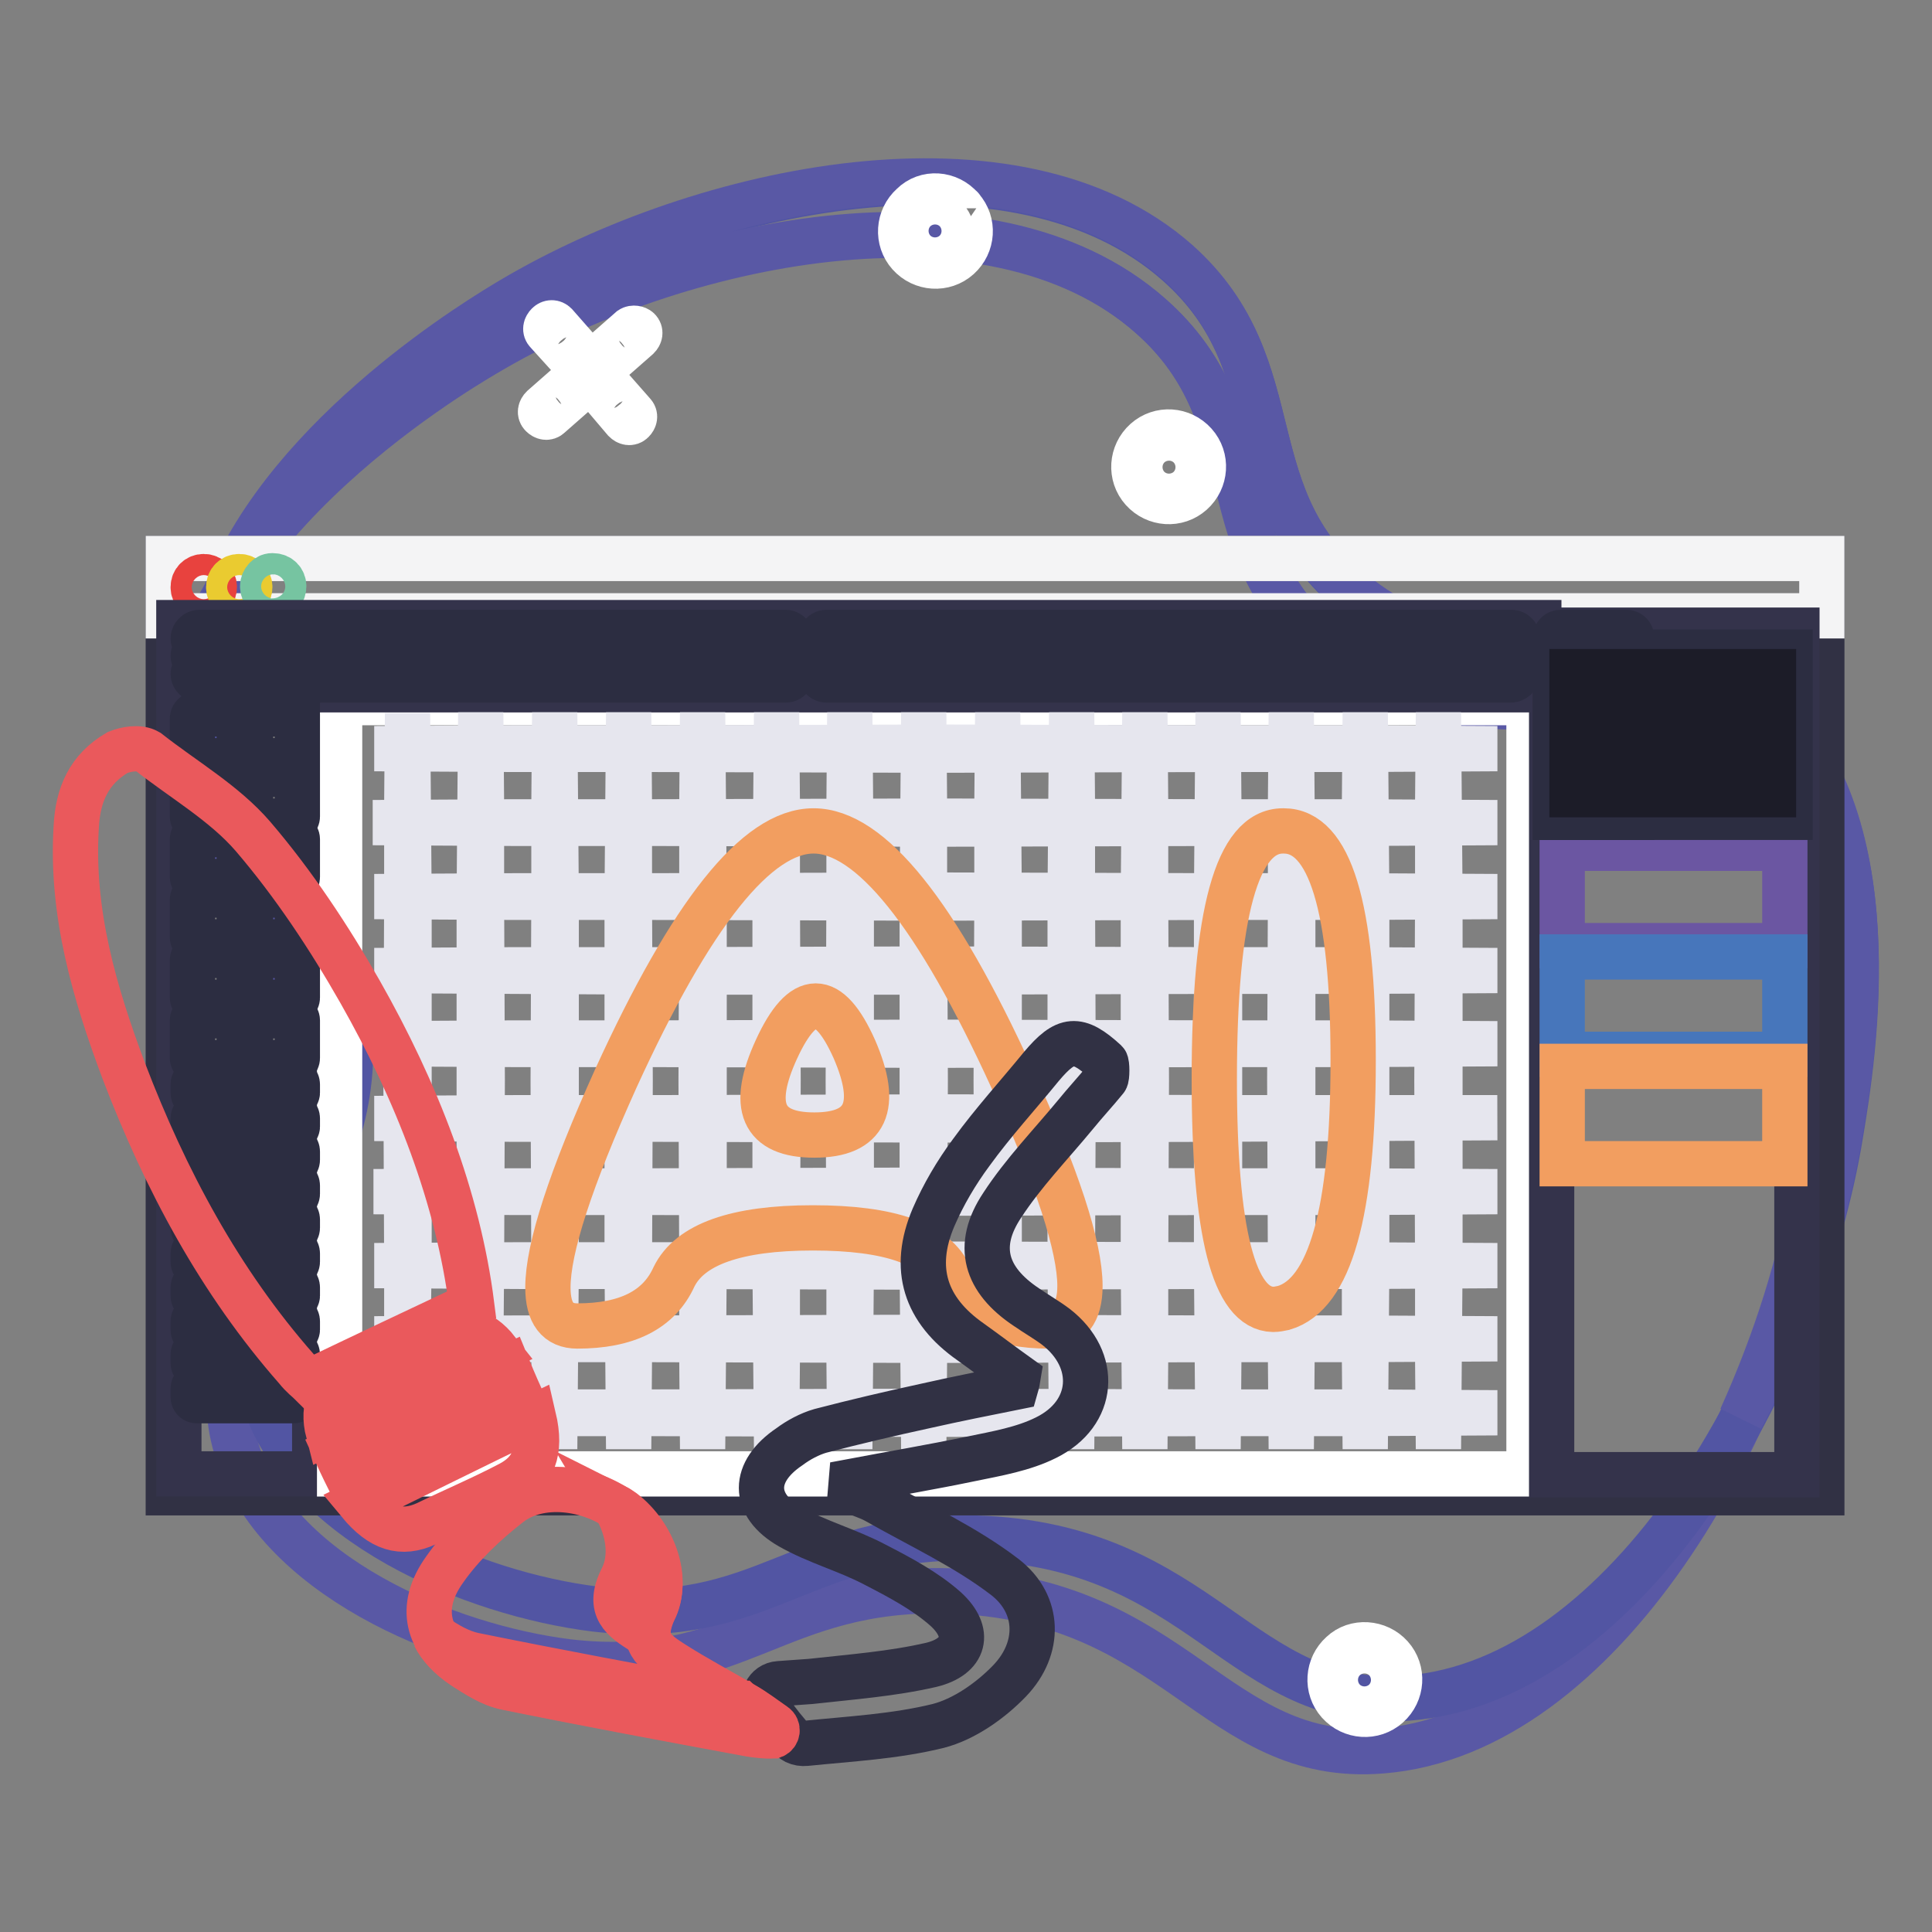 <?xml version="1.0" encoding="utf-8"?>
<!-- Svg Vector Icons : http://www.onlinewebfonts.com/icon -->
<!DOCTYPE svg PUBLIC "-//W3C//DTD SVG 1.1//EN" "http://www.w3.org/Graphics/SVG/1.1/DTD/svg11.dtd">
<svg version="1.1" xmlns="http://www.w3.org/2000/svg" xmlns:xlink="http://www.w3.org/1999/xlink" x="0px" y="0px" viewBox="0 0 256 256" enable-background="new 0 0 256 256" xml:space="preserve">
<rect x="0" y="0" width="256" height="256" fill="#808080" stroke="none"/>
<g> <path stroke-width="6" fill-opacity="0" stroke="#5958a5"  d="M31.3,191.9c-5.3-17.6,14.1-26.4,11.4-50.3c-2.4-21.1-17.8-23.7-18.7-41.7c-1.4-28.3,35.9-50.4,40.3-53 c25.2-15,66.8-23.9,88.2-5c15.9,14,7,31.3,24.3,44.6c18.8,14.3,37.5,0.3,53.2,13.8c17.3,14.8,12.1,46.7,10.4,56.9 c-5.3,32.1-28.2,72.5-57.3,74.8c-22.2,1.8-27.1-20.3-57.4-21.2c-23.1-0.6-27.8,12-50.4,9.4C59.2,218.2,36.4,208.8,31.3,191.9 L31.3,191.9z"/> <path stroke-width="6" fill-opacity="0" stroke="#5255a3"  d="M34.8,184.9c-5.3-17.6,14.1-26.4,11.4-50.3c-2.4-21.1-17.8-23.7-18.7-41.7c-1.4-28.3,35.9-50.4,40.3-53 c25.2-15,66.8-23.9,88.2-5c15.9,14,7,31.3,24.3,44.6c18.8,14.3,37.5,0.3,53.2,13.8c17.3,14.8,12.1,46.7,10.4,56.9 c-5.2,32.1-28.2,72.5-57.3,74.8c-22.2,1.8-27.1-20.3-57.4-21.2c-23.1-0.6-27.8,12-50.4,9.4C62.7,211.2,39.9,201.8,34.8,184.9z"/> <path stroke-width="6" fill-opacity="0" stroke="#5958a5"  d="M38.9,163.3c-0.9,1.6-1.7,3.2-2.4,4.8C37.3,166.5,38.1,165,38.9,163.3z M233.5,93.1 c-15.7-13.5-34.4,0.5-53.2-13.8c-17.3-13.2-8.5-30.5-24.3-44.6c-21.4-18.9-62.9-10-88.2,5C64.1,41.9,38.4,57.2,30,78.3 c10.5-17.4,31-29.6,34.2-31.5c25.2-15,66.8-23.9,88.2-5c15.9,14,7,31.3,24.3,44.6c18.8,14.3,37.5,0.3,53.2,13.8 c17.3,14.8,12.1,46.7,10.4,56.9c-1.6,9.9-5,20.6-9.6,30.8c6.5-12.1,11.1-25.5,13.1-37.8C245.6,139.8,250.8,107.9,233.5,93.1z"/> <path stroke-width="6" fill-opacity="0" stroke="#ffffff"  d="M158.3,58.8c1.7,1.9,1.5,4.8-0.4,6.5c-1.9,1.7-4.8,1.5-6.5-0.4c-1.7-1.9-1.5-4.8,0.4-6.5 C153.7,56.7,156.6,56.9,158.3,58.8C158.3,58.8,158.3,58.8,158.3,58.8z M153.3,63.3c0.8,0.9,2.1,1,3,0.2s1-2.1,0.2-3 c-0.8-0.9-2.1-1-3-0.2C152.6,61.1,152.5,62.4,153.3,63.3z M184.3,219.5c1.7,1.9,1.5,4.8-0.4,6.5c-1.9,1.7-4.8,1.5-6.5-0.4 c-1.7-1.9-1.5-4.8,0.4-6.5C179.6,217.4,182.6,217.6,184.3,219.5C184.3,219.5,184.3,219.5,184.3,219.5z M179.2,224 c0.8,0.9,2.1,1,3,0.2c0.9-0.8,1-2.1,0.2-3c-0.8-0.9-2.1-1-3-0.2C178.5,221.8,178.4,223.1,179.2,224z M127.4,27.6 c1.7,1.9,1.5,4.8-0.4,6.5c-1.9,1.7-4.8,1.5-6.5-0.4c-1.7-1.9-1.5-4.8,0.4-6.5C122.7,25.4,125.7,25.6,127.4,27.6 C127.3,27.5,127.4,27.5,127.4,27.6z M122.3,32c0.8,0.9,2.1,1,3,0.2c0.9-0.8,1-2.1,0.2-3s-2.1-1-3-0.2S121.5,31.1,122.3,32z  M76.2,51.2c0.3,0.3,0.2,0.7-0.1,1l-3.3,2.9c-0.3,0.3-0.7,0.2-1-0.1c-0.3-0.3-0.2-0.7,0.1-1l3.3-2.9C75.5,50.9,75.9,50.9,76.2,51.2 z M84.6,43.7c0.3,0.3,0.2,0.7-0.1,1l-3.3,2.9c-0.3,0.3-0.7,0.2-1-0.1c-0.3-0.3-0.2-0.7,0.1-1l3.3-2.9 C83.9,43.4,84.4,43.5,84.6,43.7z M73.6,43l2.9,3.3c0.3,0.3,0.2,0.7-0.1,1c-0.3,0.3-0.7,0.2-1-0.1L72.5,44c-0.3-0.3-0.2-0.7,0.1-1 C72.9,42.7,73.3,42.7,73.6,43z M81,51.5l2.9,3.3c0.3,0.3,0.2,0.7-0.1,1c-0.3,0.3-0.7,0.2-1-0.1L80,52.4c-0.3-0.3-0.2-0.7,0.1-1 C80.3,51.2,80.7,51.2,81,51.5z"/> <path stroke-width="6" fill-opacity="0" stroke="#313144"  d="M22.3,74h219.1v123.8H22.3V74z"/> <path stroke-width="6" fill-opacity="0" stroke="#f4f4f5"  d="M22.3,74h219.1v7.6H22.3V74z"/> <path stroke-width="6" fill-opacity="0" stroke="#e8423e"  d="M25.6,77.8c0,0.8,0.6,1.4,1.4,1.4c0.8,0,1.4-0.6,1.4-1.4c0-0.8-0.6-1.4-1.4-1.4 C26.2,76.4,25.6,77,25.6,77.8z"/> <path stroke-width="6" fill-opacity="0" stroke="#eacb30"  d="M30.3,77.8c0,0.8,0.6,1.4,1.4,1.4c0.8,0,1.4-0.6,1.4-1.4c0-0.8-0.6-1.4-1.4-1.4 C30.9,76.4,30.3,77,30.3,77.8z"/> <path stroke-width="6" fill-opacity="0" stroke="#76c4a1"  d="M34.8,77.7c0,0.8,0.6,1.4,1.4,1.4c0.8,0,1.4-0.6,1.4-1.4c0-0.8-0.6-1.4-1.4-1.4 C35.5,76.2,34.8,76.9,34.8,77.7L34.8,77.7z"/> <path stroke-width="6" fill-opacity="0" stroke="#34334b"  d="M23.7,93.1h18v102.2h-18V93.1z"/> <path stroke-width="6" fill-opacity="0" stroke="#ffffff"  d="M45,93.1h157.6v102.2H45V93.1z"/> <path stroke-width="6" fill-opacity="0" stroke="#34334b"  d="M23.7,82.5h180.2v8.9H23.7V82.5z M205.6,83.5h32.5v25.6h-32.5V83.5z M205.6,111.1h32.5v84.3h-32.5V111.1z" /> <path stroke-width="6" fill-opacity="0" stroke="#6b56a2"  d="M207,112.4h29.5v12.9H207V112.4z"/> <path stroke-width="6" fill-opacity="0" stroke="#4776bb"  d="M207,126.8h29.5v12.9H207V126.8z"/> <path stroke-width="6" fill-opacity="0" stroke="#f29e60"  d="M207,141.3h29.5v12.9H207V141.3z"/> <path stroke-width="6" fill-opacity="0" stroke="#2c2d41"  d="M31.1,100.8h-5c-0.3,0-0.6-0.3-0.6-0.6v-5c0-0.3,0.3-0.6,0.6-0.6h5c0.3,0,0.6,0.3,0.6,0.6v5 C31.7,100.5,31.5,100.8,31.1,100.8z M104.1,85.4H26.4c-0.4,0-0.8-0.4-0.8-0.8c0-0.4,0.4-0.8,0.8-0.8h77.7c0.4,0,0.8,0.4,0.8,0.8 C104.9,85,104.6,85.4,104.1,85.4z M104.1,87.7H26.4c-0.4,0-0.8-0.4-0.8-0.8c0-0.4,0.4-0.8,0.8-0.8h77.7c0.4,0,0.8,0.4,0.8,0.8 C104.9,87.4,104.6,87.7,104.1,87.7z M104.1,90.1H26.4c-0.4,0-0.8-0.4-0.8-0.8c0-0.4,0.4-0.8,0.8-0.8h77.7c0.4,0,0.8,0.4,0.8,0.8 C104.9,89.7,104.6,90.1,104.1,90.1z M200.2,85.4h-90.7c-0.4,0-0.8-0.4-0.8-0.8c0-0.4,0.4-0.8,0.8-0.8h90.8c0.4,0,0.8,0.4,0.8,0.8 S200.6,85.4,200.2,85.4L200.2,85.4z M200.2,87.7h-90.7c-0.4,0-0.8-0.4-0.8-0.8c0-0.4,0.4-0.8,0.8-0.8h90.8c0.4,0,0.8,0.4,0.8,0.8 S200.6,87.7,200.2,87.7L200.2,87.7z M200.2,90.1h-90.7c-0.4,0-0.8-0.4-0.8-0.8c0-0.4,0.4-0.8,0.8-0.8h90.8c0.4,0,0.8,0.4,0.8,0.8 S200.6,90.1,200.2,90.1L200.2,90.1z M33.2,94.6h6.2v6.2h-6.2V94.6z M31.1,108.8h-5c-0.3,0-0.6-0.3-0.6-0.6v-5 c0-0.3,0.3-0.6,0.6-0.6h5c0.3,0,0.6,0.3,0.6,0.6v5C31.7,108.5,31.5,108.8,31.1,108.8z M38.8,108.8h-5c-0.3,0-0.6-0.3-0.6-0.6v-5 c0-0.3,0.3-0.6,0.6-0.6h5c0.3,0,0.6,0.3,0.6,0.6v5C39.4,108.5,39.1,108.8,38.8,108.8z M31.1,116.8h-5c-0.3,0-0.6-0.3-0.6-0.6v-5 c0-0.3,0.3-0.6,0.6-0.6h5c0.3,0,0.6,0.3,0.6,0.6v5C31.7,116.6,31.5,116.8,31.1,116.8z M38.8,116.8h-5c-0.3,0-0.6-0.3-0.6-0.6v-5 c0-0.3,0.3-0.6,0.6-0.6h5c0.3,0,0.6,0.3,0.6,0.6v5C39.4,116.6,39.1,116.8,38.8,116.8z M31.1,124.8h-5c-0.3,0-0.6-0.3-0.6-0.6v-5 c0-0.3,0.3-0.6,0.6-0.6h5c0.3,0,0.6,0.3,0.6,0.6v5C31.7,124.5,31.5,124.8,31.1,124.8z M38.8,124.8h-5c-0.3,0-0.6-0.3-0.6-0.6v-5 c0-0.3,0.3-0.6,0.6-0.6h5c0.3,0,0.6,0.3,0.6,0.6v5C39.4,124.6,39.1,124.8,38.8,124.8z M31.1,132.8h-5c-0.3,0-0.6-0.3-0.6-0.6v-5 c0-0.3,0.3-0.6,0.6-0.6h5c0.3,0,0.6,0.3,0.6,0.6v5C31.7,132.5,31.5,132.8,31.1,132.8z M38.8,132.8h-5c-0.3,0-0.6-0.3-0.6-0.6v-5 c0-0.3,0.3-0.6,0.6-0.6h5c0.3,0,0.6,0.3,0.6,0.6v5C39.4,132.5,39.1,132.8,38.8,132.8z M31.1,140.8h-5c-0.3,0-0.6-0.3-0.6-0.6v-5 c0-0.3,0.3-0.6,0.6-0.6h5c0.3,0,0.6,0.3,0.6,0.6v5C31.7,140.5,31.5,140.8,31.1,140.8z M38.8,140.8h-5c-0.3,0-0.6-0.3-0.6-0.6v-5 c0-0.3,0.3-0.6,0.6-0.6h5c0.3,0,0.6,0.3,0.6,0.6v5C39.4,140.5,39.1,140.8,38.8,140.8z M38.9,145.3H26.1c-0.3,0-0.5-0.2-0.5-0.5 v-1.1c0-0.3,0.2-0.5,0.5-0.5h12.8c0.3,0,0.5,0.2,0.5,0.5v1.1C39.4,145,39.1,145.3,38.9,145.3z M38.9,149.8H26.1 c-0.3,0-0.5-0.2-0.5-0.5v-1.1c0-0.3,0.2-0.5,0.5-0.5h12.8c0.3,0,0.5,0.2,0.5,0.5v1.1C39.4,149.5,39.1,149.8,38.9,149.8z  M38.9,154.2H26.1c-0.3,0-0.5-0.2-0.5-0.5v-1.1c0-0.3,0.2-0.5,0.5-0.5h12.8c0.3,0,0.5,0.2,0.5,0.5v1.1 C39.4,154,39.1,154.2,38.9,154.2z M38.9,158.7H26.1c-0.3,0-0.5-0.2-0.5-0.5v-1.1c0-0.3,0.2-0.5,0.5-0.5h12.8c0.3,0,0.5,0.2,0.5,0.5 v1.1C39.4,158.5,39.1,158.7,38.9,158.7z M38.9,163.2H26.1c-0.3,0-0.5-0.2-0.5-0.5v-1.1c0-0.3,0.2-0.5,0.5-0.5h12.8 c0.3,0,0.5,0.2,0.5,0.5v1.1C39.4,163,39.1,163.2,38.9,163.2z M38.9,167.7H26.1c-0.3,0-0.5-0.2-0.5-0.5v-1.1c0-0.3,0.2-0.5,0.5-0.5 h12.8c0.3,0,0.5,0.2,0.5,0.5v1.1C39.4,167.5,39.1,167.7,38.9,167.7z M38.9,172.2H26.1c-0.3,0-0.5-0.2-0.5-0.5v-1.1 c0-0.3,0.2-0.5,0.5-0.5h12.8c0.3,0,0.5,0.2,0.5,0.5v1.1C39.4,171.9,39.1,172.2,38.9,172.2z M38.9,176.7H26.1 c-0.3,0-0.5-0.2-0.5-0.5v-1.1c0-0.3,0.2-0.5,0.5-0.5h12.8c0.3,0,0.5,0.2,0.5,0.5v1.1C39.4,176.4,39.1,176.7,38.9,176.7z  M38.9,181.1H26.1c-0.3,0-0.5-0.2-0.5-0.5v-1.1c0-0.3,0.2-0.5,0.5-0.5h12.8c0.3,0,0.5,0.2,0.5,0.5v1.1 C39.4,180.9,39.1,181.1,38.9,181.1z M38.9,185.6H26.1c-0.3,0-0.5-0.2-0.5-0.5v-1.1c0-0.3,0.2-0.5,0.5-0.5h12.8 c0.3,0,0.5,0.2,0.5,0.5v1.1C39.4,185.4,39.1,185.6,38.9,185.6z M216.2,108.3h-10.1V84.5c0-0.4,0.3-0.7,0.7-0.7h8.7 c0.4,0,0.7,0.3,0.7,0.7L216.2,108.3L216.2,108.3z"/> <path stroke-width="6" fill-opacity="0" stroke="#2c2d41"  d="M206.1,86.4h31.1v21.9h-31.1V86.4z"/> <path stroke-width="6" fill-opacity="0" stroke="#1c1c28"  d="M208.3,89H235v0.7h-26.7V89z M208.3,92.1H235v0.7h-26.7V92.1z M208.3,95.2H235V96h-26.7V95.2z M208.3,98.3 H235v0.7h-26.7V98.3z M208.3,101.5H235v0.7h-26.7V101.5z M208.3,104.6H235v0.7h-26.7V104.6z"/> <path stroke-width="6" fill-opacity="0" stroke="#e6e6ee"  d="M198.4,99.2l-18.6,0.1l-18.6,0l-37.2,0.1l-37.2-0.1l-18.6,0l-18.6-0.1l18.6-0.1l18.6,0l37.2-0.1l37.2,0.1 l18.6,0L198.4,99.2z M198.4,109l-18.6,0.1l-18.6,0l-37.2,0.1l-37.2-0.1l-18.6,0L49.4,109l18.6-0.1l18.6,0l37.2-0.1l37.2,0.1l18.6,0 L198.4,109z M198.4,118.8l-18.6,0.1l-18.6,0l-37.2,0.1l-37.2-0.1l-18.6,0l-18.6-0.1l18.6-0.1l18.6,0l37.2-0.1l37.2,0.1l18.6,0 L198.4,118.8z M198.4,128.6l-18.6,0.1l-18.6,0l-37.2,0.1l-37.2,0l-18.6-0.1l-18.6-0.1l18.6-0.1l18.6,0l37.2-0.1l37.2,0.1l18.6,0 L198.4,128.6z M198.4,138.3l-18.6,0.1l-18.6,0l-37.2,0.1l-37.2-0.1l-18.6,0l-18.6-0.1l18.6-0.1l18.6,0l37.2-0.1l37.2,0.1l18.6,0 L198.4,138.3z M198.4,148.1l-18.6,0.1l-18.6,0.1l-37.2,0.1l-37.2-0.1l-18.6,0l-18.6-0.1l18.6-0.1l18.6,0l37.2-0.1l37.2,0.1l18.6,0 L198.4,148.1z M198.4,157.9l-18.6,0.1l-18.6,0l-37.2,0.1L86.7,158l-18.6,0l-18.6-0.1l18.6-0.1l18.6,0l37.2-0.1l37.2,0.1l18.6,0 L198.4,157.9z M198.4,167.7l-18.6,0.1l-18.6,0l-37.2,0.1l-37.2-0.1l-18.6,0l-18.6-0.1l18.6-0.1l18.6,0l37.2-0.1l37.2,0.1l18.6,0 L198.4,167.7z M198.4,177.4l-18.6,0.1l-18.6,0l-37.2,0.1l-37.2-0.1l-18.6,0l-18.6-0.1l18.6-0.1l18.6,0l37.2-0.1l37.2,0.1l18.6,0 L198.4,177.4z M198.4,187.2l-18.6,0.1l-18.6,0l-37.2,0.1l-37.2-0.1l-18.6,0l-18.6-0.1l18.6-0.1l18.6,0l37.2-0.1l37.2,0.1l18.6,0 L198.4,187.2z"/> <path stroke-width="6" fill-opacity="0" stroke="#e6e6ee"  d="M142,192l-0.1-12.2l-0.1-12.2l0-24.4l0-24.4l0.1-12.2l0.1-12.2l0.1,12.2l0,12.2l0.1,24.4l-0.1,24.4l0,12.2 L142,192z M151.7,192l-0.1-12.2l-0.1-12.2l0-24.4l0-24.4l0.1-12.2l0.1-12.2l0.1,12.2l0,12.2l0.1,24.4l-0.1,24.4l0,12.2L151.7,192z  M161.4,192l-0.1-12.2l-0.1-12.2l0-24.4l0-24.4l0.1-12.2l0.1-12.2l0.1,12.2l0.1,12.2l0,24.4l0,24.4l-0.1,12.2L161.4,192z  M171.1,192l-0.1-12.2l0-12.2l-0.1-24.4l0.1-24.4l0-12.2l0.1-12.2l0.1,12.2l0.1,12.2l0,24.4l0,24.4l-0.1,12.2L171.1,192z  M180.9,192l-0.1-12.2l0-12.2l-0.1-24.4l0.1-24.4l0-12.2l0.1-12.2l0.1,12.2l0.1,12.2l0,24.4l0,24.4l-0.1,12.2L180.9,192z  M190.6,192l-0.1-12.2l0-12.2l-0.1-24.4l0.1-24.4l0-12.2l0.1-12.2l0.1,12.2l0.1,12.2l0,24.4l0,24.4l-0.1,12.2L190.6,192z  M132.2,192l-0.1-12.2l0-12.2l-0.1-24.4l0.1-24.4l0-12.2l0.1-12.2l0.1,12.2l0.1,12.2l0,24.4l0,24.4l-0.1,12.2L132.2,192z  M122.4,192l-0.1-12.2l-0.1-12.2l0-24.4l0-24.4l0.1-12.2l0.1-12.2l0.1,12.2l0,12.2l0.1,24.4l-0.1,24.4l0,12.2L122.4,192z  M112.6,192l-0.1-12.2l0-12.2l-0.1-24.4l0.1-24.4l0-12.2l0.1-12.2l0.1,12.2l0.1,12.2l0,24.4l0,24.4l-0.1,12.2L112.6,192z  M102.9,192l-0.1-12.2l-0.1-12.2l0-24.4l0-24.4l0.1-12.2l0.1-12.2l0.1,12.2l0,12.2l0.1,24.4l-0.1,24.4l0,12.2L102.9,192z M93.1,192 L93,179.8l0-12.2l-0.1-24.4l0.1-24.4l0-12.2l0.1-12.2l0.1,12.2l0.1,12.2l0,24.4l0,24.4l-0.1,12.2L93.1,192z M83.3,192l-0.1-12.2 l-0.1-12.2l0-24.4l0-24.4l0.1-12.2l0.1-12.2l0.1,12.2l0,12.2l0.1,24.4l-0.1,24.4l0,12.2L83.3,192z M73.5,192l-0.1-12.2l0-12.2 l-0.1-24.4l0.1-24.4l0-12.2l0.1-12.2l0.1,12.2l0.1,12.2l0,24.4l0,24.4l-0.1,12.2L73.5,192z M63.7,192l-0.1-12.2l-0.1-12.2l0-24.4 l0-24.4l0.1-12.2l0.1-12.2l0.1,12.2l0,12.2l0.1,24.4l-0.1,24.4l-0.1,12.2L63.7,192z M54,192l-0.1-12.2l0-12.2l-0.1-24.4l0.1-24.4 l0-12.2L54,94.5l0.1,12.2l0.1,12.2l0,24.4l0,24.4L54,179.8L54,192z"/> <path stroke-width="6" fill-opacity="0" stroke="#f29e60"  d="M107.8,110.1c7.5,0,16.3,10.9,26.3,32.8c6,13.1,9,22.3,9,27.5c0,3.5-1.4,5.3-4.1,5.3 c-6.8,0-11.1-2.2-13.1-6.5c-1.9-4.4-8-6.5-18.2-6.5c-10.2,0-16.3,2.2-18.4,6.5c-2,4.4-6.3,6.5-12.8,6.5c-2.6,0-3.9-1.7-3.9-5.1 c0-5.2,3-14.4,9-27.7C91.6,121,100.3,110.1,107.8,110.1z M102.9,139c-3.5,7.6-1.9,11.4,5,11.4s8.6-3.8,5.3-11.4 C109.8,131.4,106.4,131.4,102.9,139z M160.9,143c0-21.9,3-32.9,9.1-32.9h0.1c6.1,0,9.2,10.1,9.2,30.3v0.2c0,20.1-3.1,30.9-9.2,32.7 c-0.5,0.1-0.9,0.2-1.4,0.2C163.5,173.4,160.9,163.3,160.9,143L160.9,143z"/> <path stroke-width="6" fill-opacity="0" stroke="#ea595c"  d="M15.6,99.7c-3.8,2.2-5.3,5.6-5.5,9.9c-0.7,11.3,2.4,21.9,6.3,32.3c5.5,14.4,12.7,27.9,22.9,39.5 c0.7,0.9,1.6,1.6,1.7,1.7c7.3-3.5,14.1-6.7,21.5-10.2c-1.8-14.2-7.3-28.3-14.8-41.5c-4.1-7.2-8.8-14.3-14.2-20.6 c-3.8-4.4-9.2-7.5-13.9-11.2C18.4,98.9,16.6,99.3,15.6,99.7L15.6,99.7z"/> <path stroke-width="6" fill-opacity="0" stroke="#313144"  d="M146.5,140.7c-3.7-3.4-5.3-3.2-8.5,0.6c-3.1,3.8-6.4,7.4-9.3,11.4c-2,2.7-3.7,5.6-5,8.6 c-2.9,6.8-1.1,12.3,4.9,16.5c2.1,1.5,4.2,3.1,6.3,4.6c-0.1,0.6-0.1,0.7-0.3,1.4c-4,0.8-8,1.6-12,2.5c-4.6,1-9.3,2.1-13.9,3.3 c-1.4,0.4-2.9,1.2-4.1,2.1c-4.9,3.3-5,7.7,0.1,10.6c3.5,2,7.6,3.1,11.2,5c3.3,1.7,6.7,3.5,9.4,5.9c3.4,3.1,2.6,6.3-1.9,7.4 c-5.2,1.2-10.6,1.6-16,2.2c-1.4,0.1-2.8,0.2-4.2,0.3c-1.6,0.1-2.5,1.9-1.5,3.2c0.8,1.1,1.6,2.2,2.7,3.5c0,0,0,0,0,0 c0.5,0.9,1.4,1.3,2.4,1.2c5.9-0.6,11.8-0.9,17.5-2.3c3.5-0.9,7-3.4,9.5-6c4.1-4.3,4-10.1-0.6-13.7c-5.2-4-11.3-6.8-17.1-10.1 c-1.1-0.6-2.2-0.9-3.4-1.4l0.1-1.2c5.3-1,10.6-1.9,15.9-3c3.4-0.7,6.9-1.3,9.9-2.8c6.5-3.2,7-10.3,1.3-14.7 c-1.2-0.9-2.6-1.7-3.9-2.6c-5.4-3.6-6.8-8.1-3.2-13.5c2.8-4.3,6.4-8,9.7-12c1.3-1.6,2.7-3.1,4-4.7 C146.7,142.8,146.7,140.9,146.5,140.7L146.5,140.7z"/> <path stroke-width="6" fill-opacity="0" stroke="#ea595c"  d="M102.6,228.6c-1.3-0.9-2.6-1.9-4-2.7c-3.1-1.8-6.3-3.5-9.3-5.4c-2.5-1.6-4.7-3-2.7-7 c2.2-4.2-0.2-10.1-4-13.1c-4.4-3.4-11.1-4.2-15.1-1.1c-3.2,2.5-6.3,5.4-8.6,8.7c-3.5,4.9-2.4,9.5,2.7,12.9c1.7,1.1,3.5,2.3,5.5,2.7 c10.8,2.2,21.6,4.2,32.4,6.2c0.7,0.1,2.2,0.3,2.9,0.2c0.1,0,0.1,0,0.1,0C103,229.8,103.2,229,102.6,228.6z"/> <path stroke-width="6" fill-opacity="0" stroke="#ea595c"  d="M85.9,216.7c-0.3-0.2-0.6-0.3-0.8-0.5c-2.5-1.6-4.7-3-2.7-7c1.5-2.9,0.9-6.6-0.9-9.6 c0.4,0.2,0.8,0.5,1.1,0.7c3.9,3,6.2,8.8,4,13.1C86,214.9,85.8,215.9,85.9,216.7z M62.7,219.3c10.8,2.2,21.6,4.2,32.4,6.2 c0.7,0.1,2.2,0.3,2.9,0.2c0.1,0,0.1,0,0.1,0c0,0,0,0,0,0c0.1,0.1,0.3,0.1,0.4,0.2c1.4,0.8,2.7,1.8,4,2.7c0.5,0.4,0.4,1.2-0.2,1.3 c-0.1,0-0.1,0-0.1,0c-0.7,0.1-2.3-0.1-2.9-0.2c-10.8-2-21.6-4-32.4-6.2c-1.9-0.4-3.8-1.6-5.5-2.7c-1.8-1.2-3.1-2.6-3.8-4 C59.2,217.9,60.9,218.9,62.7,219.3z M47.6,199.1c7.8-3.8,15.2-7.5,23.1-11.3c1.1,4.7-0.1,7.2-3.1,8.8c-3.6,1.9-7.4,3.5-11.1,5.3 C53.2,203.4,50.5,202.6,47.6,199.1L47.6,199.1z M44.4,192.2c7.8-3.7,15.2-7.3,22.9-11c0.9,2.2,1.5,3.5,1.9,4.4 c-7.5,3.7-15.1,7.5-22.6,11.2C46,195.6,45.4,194.4,44.4,192.2z M65.9,179c-7.6,3.7-15,7.2-22.4,10.8c-0.9-3.5,0.3-6,3.4-7.5 c3.7-1.8,7.4-3.6,11.1-5.3C61.1,175.6,63.7,176.2,65.9,179z"/></g>
</svg>